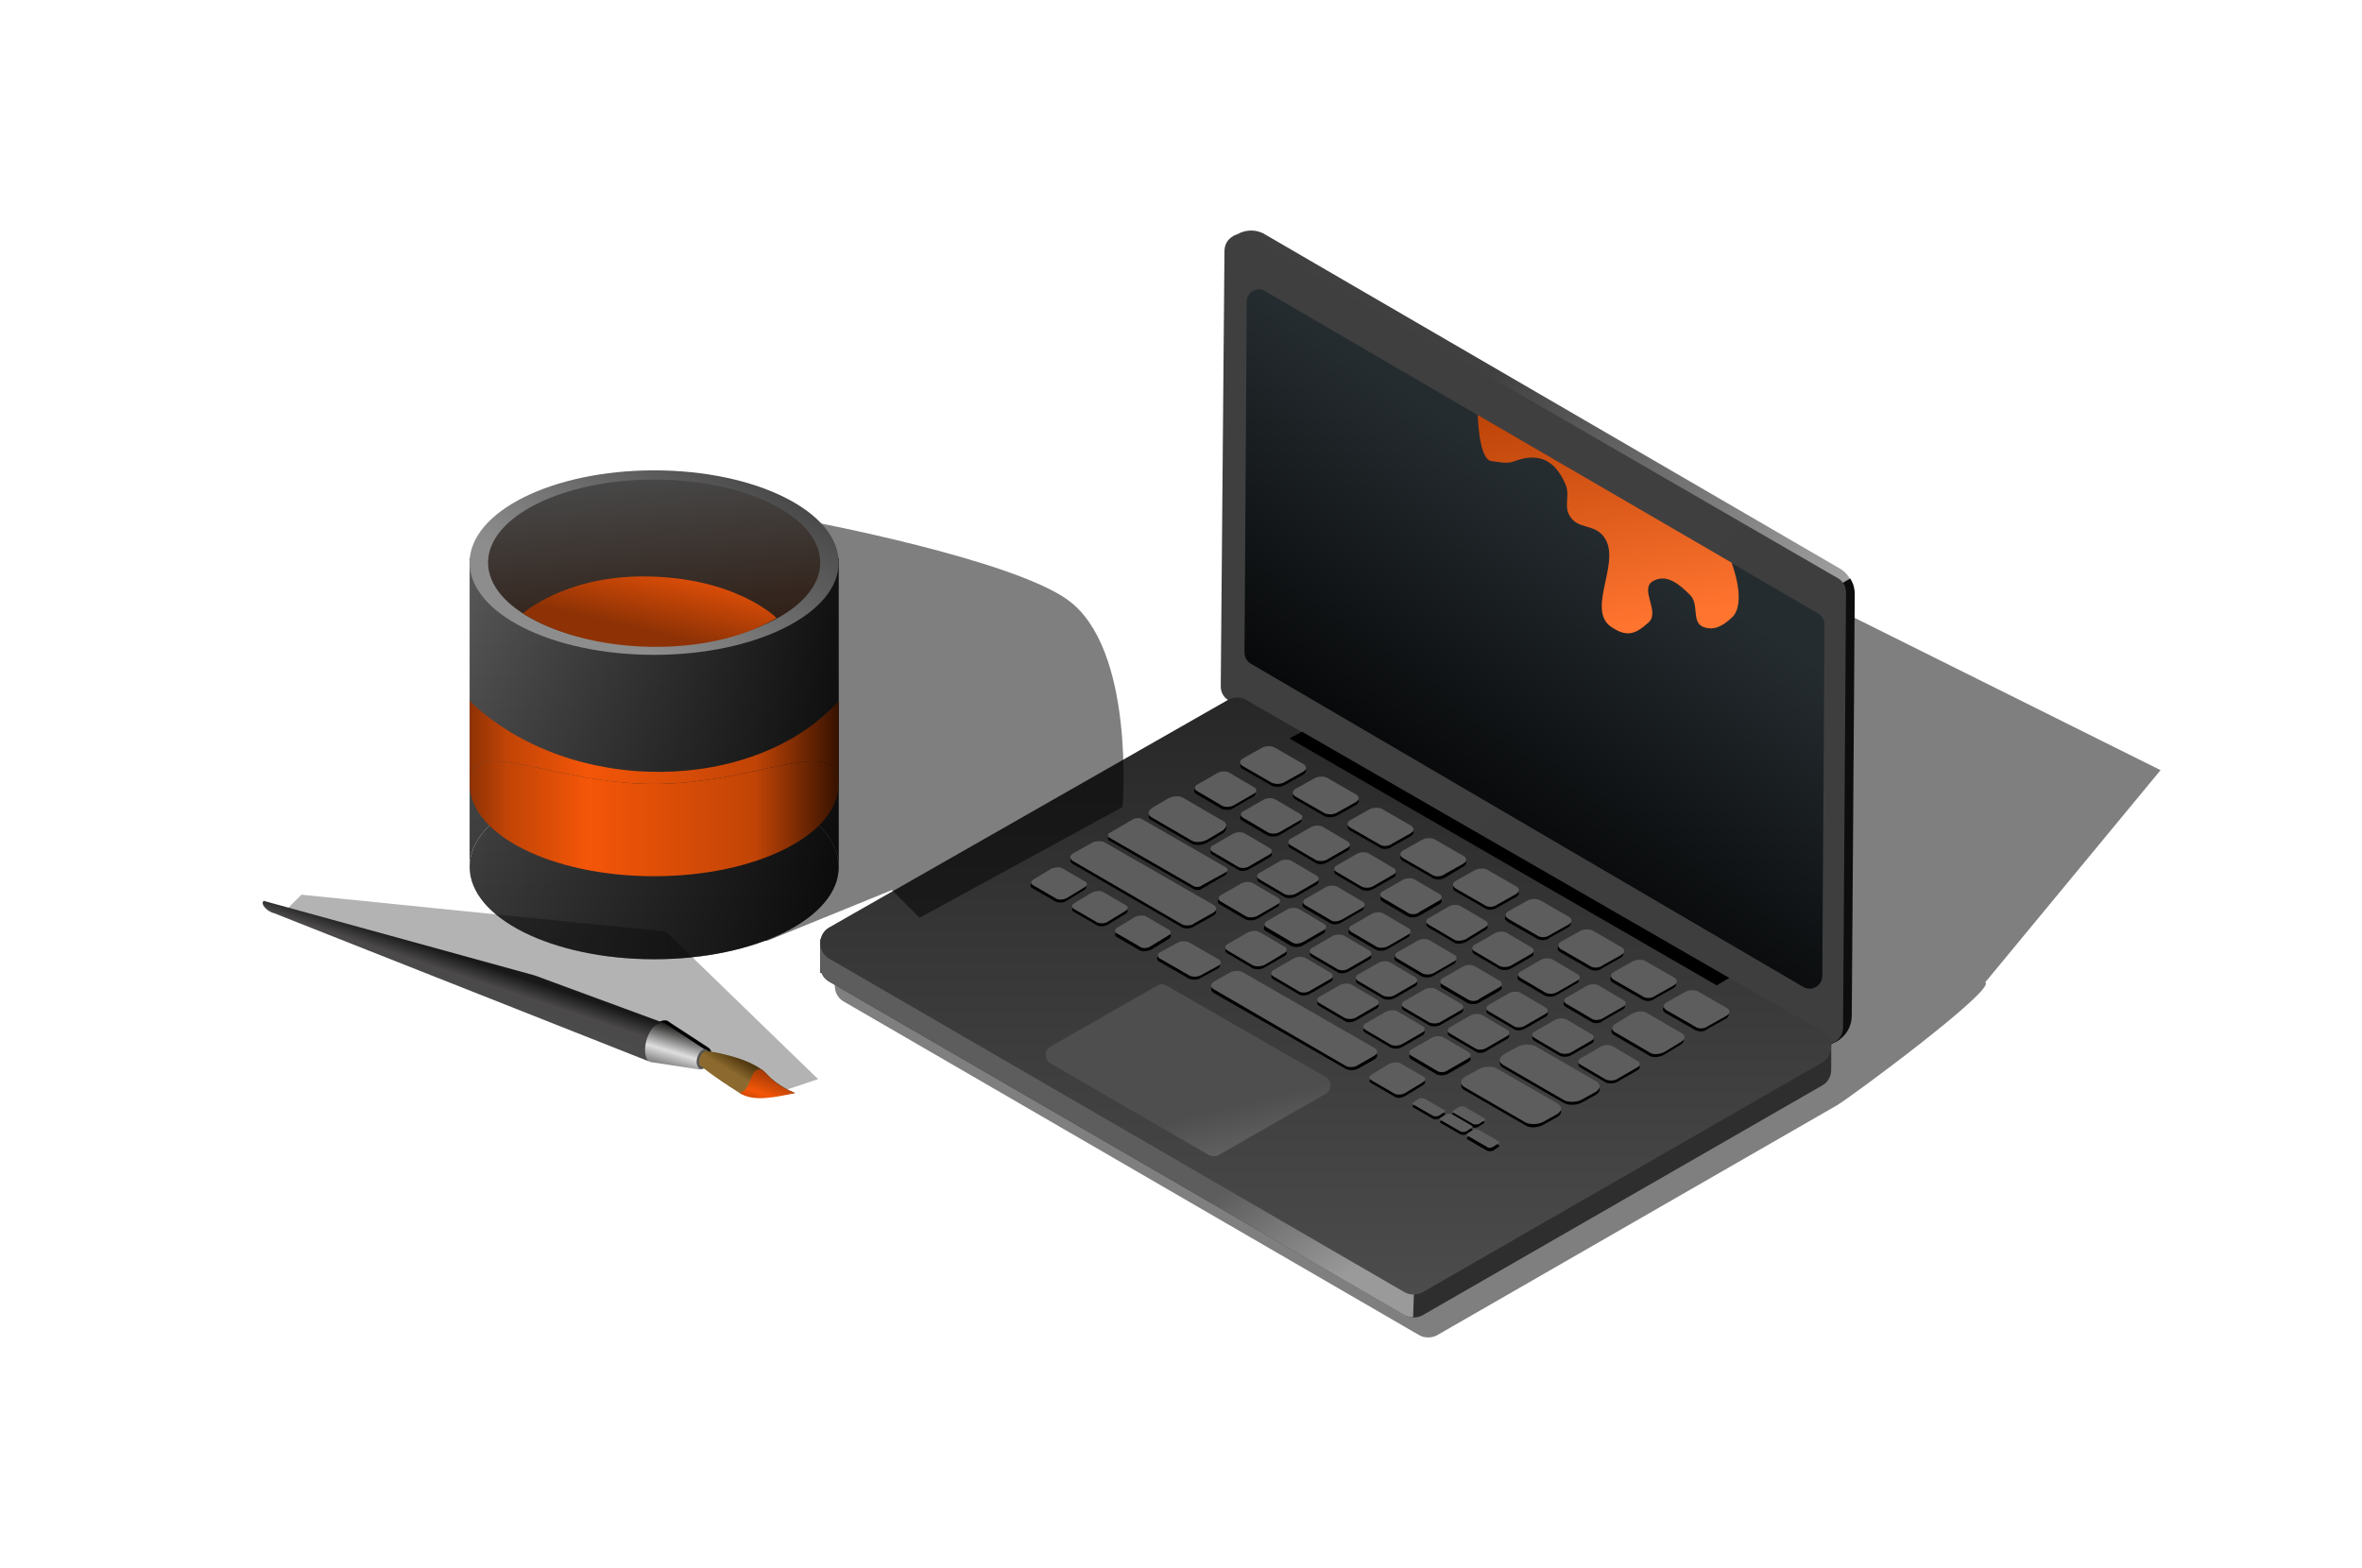 <svg width="256" height="170" viewBox="0 0 256 170" fill="none" xmlns="http://www.w3.org/2000/svg">
<g filter="url(#filter0_f_1781_6580)">
<path d="M134.695 80.517L91.445 105.197C90.159 105.921 90.159 107.85 91.445 108.573L153.827 144.749C154.39 145.07 155.194 145.07 155.757 144.749L199.087 119.828C200.373 119.104 216.454 107.214 215.168 106.49L234.168 83.49L153.827 43.49L136.624 80.517C136.061 80.196 135.338 80.196 134.695 80.517Z" fill="black" fill-opacity="0.5"/>
</g>
<path d="M137.227 25.483L199.449 61.658C200.413 62.221 200.979 63.377 200.979 64.502L200.616 110.054C200.616 111.179 200.092 112.384 199.047 112.947L197.519 113.67V64.15L133.672 25.576L134.092 25.403C135.057 24.84 136.263 24.84 137.227 25.483Z" fill="url(#paint0_linear_1781_6580)"/>
<path d="M199.368 63.395L200.529 62.709C200.793 63.131 201.022 63.606 201.022 64.472L200.7 110.133C200.7 111.259 200.057 112.384 199.012 112.947L197.484 113.67V64.15L198.102 63.87L198.522 63.697C198.788 63.697 199.104 63.553 199.368 63.395Z" fill="#0D0D0D"/>
<path d="M129.74 77.894C132.473 76.287 135.85 76.287 138.583 77.894L198.474 113.105V115.741L198.46 115.739C198.546 116.477 198.228 117.259 197.509 117.664L154.179 142.585C153.616 142.906 152.813 142.906 152.25 142.585L89.867 106.409C89.476 106.189 89.204 105.858 89.051 105.482L88.902 105.469V101.851L129.74 77.894Z" fill="#2E2E2E"/>
<path d="M133.117 78.361C133.76 77.96 134.483 77.96 135.046 78.361L154.002 113.617C155.288 114.341 155.288 116.27 154.002 116.993L153.158 142.79C153 142.79 152.789 142.843 152.25 142.593L89.867 106.418C89.37 106.138 89.066 105.677 88.953 105.176H88.902V102.116H91.488L133.117 78.361Z" fill="url(#paint1_linear_1781_6580)"/>
<path d="M132.711 27.229L132.309 74.418C132.309 75.061 132.63 75.624 133.193 75.945L197.102 112.924C198.308 113.648 199.755 112.764 199.755 111.397L200.077 64.208C200.077 63.565 199.755 63.002 199.193 62.681L135.283 25.702C134.158 24.978 132.711 25.782 132.711 27.229Z" fill="url(#paint2_linear_1781_6580)"/>
<path d="M135.124 32.695L134.883 70.72C134.883 71.202 135.124 71.684 135.526 71.925L195.416 106.975C196.3 107.538 197.506 106.895 197.506 105.769L197.747 67.745C197.747 67.263 197.506 66.781 197.104 66.539L137.134 31.57C136.249 31.007 135.124 31.65 135.124 32.695Z" fill="url(#paint3_linear_1781_6580)"/>
<path d="M133.113 75.864L89.863 100.544C88.577 101.267 88.577 103.197 89.863 103.92L152.245 140.095C152.808 140.417 153.612 140.417 154.175 140.095L197.505 115.175C198.791 114.451 198.791 112.522 197.505 111.798L135.042 75.864C134.479 75.543 133.756 75.543 133.113 75.864Z" fill="url(#paint4_linear_1781_6580)"/>
<path d="M125.475 106.814L113.818 113.487C113.175 113.888 113.175 114.853 113.818 115.255L131.022 125.223C131.343 125.384 131.745 125.384 132.067 125.223L143.723 118.551C144.366 118.149 144.366 117.184 143.723 116.782L126.52 106.895C126.118 106.653 125.796 106.653 125.475 106.814Z" fill="url(#paint5_linear_1781_6580)"/>
<path d="M141.121 79.327L139.754 80.051L186.058 106.82L187.425 106.016L141.121 79.327Z" fill="black"/>
<path d="M137.858 85.189L134.642 83.341C134.321 83.099 134.321 82.778 134.723 82.537L136.732 81.411C137.134 81.17 137.777 81.17 138.099 81.331L141.314 83.18C141.636 83.421 141.636 83.743 141.234 83.984L139.224 85.109C138.822 85.35 138.179 85.35 137.858 85.189Z" fill="black"/>
<path d="M143.565 88.485L140.349 86.636C140.028 86.395 140.028 86.074 140.43 85.832L142.439 84.707C142.841 84.466 143.484 84.466 143.806 84.627L147.021 86.476C147.343 86.717 147.343 87.038 146.941 87.279L144.931 88.405C144.529 88.646 143.886 88.646 143.565 88.485Z" fill="black"/>
<path d="M149.514 91.861L146.298 90.012C145.977 89.771 145.977 89.45 146.379 89.209L148.388 88.083C148.79 87.842 149.434 87.842 149.755 88.003L152.971 89.852C153.292 90.093 153.292 90.414 152.89 90.656L150.881 91.781C150.479 92.103 149.835 92.103 149.514 91.861Z" fill="black"/>
<path d="M155.221 95.157L152.005 93.308C151.684 93.067 151.684 92.746 152.086 92.504L154.096 91.379C154.497 91.138 155.141 91.138 155.462 91.299L158.678 93.147C158.999 93.389 158.999 93.71 158.597 93.951L156.588 95.157C156.186 95.398 155.543 95.398 155.221 95.157Z" fill="black"/>
<path d="M160.928 98.453L157.712 96.604C157.391 96.363 157.391 96.041 157.793 95.8L159.803 94.675C160.204 94.434 160.848 94.434 161.169 94.594L164.385 96.443C164.706 96.685 164.706 97.006 164.304 97.247L162.295 98.373C161.893 98.694 161.25 98.694 160.928 98.453Z" fill="black"/>
<path d="M166.557 101.75L163.341 99.901C163.02 99.66 163.02 99.338 163.422 99.097L165.431 97.972C165.833 97.731 166.477 97.731 166.798 97.891L170.014 99.74C170.335 99.981 170.335 100.303 169.933 100.544L167.924 101.67C167.602 101.991 166.959 101.991 166.557 101.75Z" fill="black"/>
<path d="M172.264 105.046L169.048 103.197C168.727 102.956 168.727 102.634 169.129 102.393L171.138 101.268C171.54 101.026 172.184 101.026 172.505 101.187L175.721 103.036C176.042 103.277 176.042 103.599 175.64 103.84L173.631 104.966C173.309 105.287 172.666 105.287 172.264 105.046Z" fill="black"/>
<path d="M177.971 108.342L174.755 106.493C174.434 106.252 174.434 105.93 174.836 105.689L176.846 104.564C177.247 104.322 177.891 104.322 178.212 104.483L181.428 106.332C181.749 106.573 181.749 106.895 181.347 107.136L179.338 108.261C179.016 108.583 178.373 108.583 177.971 108.342Z" fill="black"/>
<path d="M183.678 111.637L180.462 109.788C180.141 109.547 180.141 109.225 180.543 108.984L182.553 107.858C182.954 107.617 183.598 107.617 183.919 107.778L187.135 109.627C187.456 109.868 187.456 110.19 187.054 110.431L185.045 111.556C184.723 111.878 184.08 111.878 183.678 111.637Z" fill="black"/>
<path d="M132.391 87.682L129.658 86.074C129.336 85.913 129.336 85.511 129.738 85.35L131.828 84.145C132.23 83.903 132.793 83.903 133.114 84.064L135.848 85.672C136.169 85.833 136.169 86.235 135.767 86.395L133.677 87.601C133.356 87.843 132.793 87.843 132.391 87.682Z" fill="black"/>
<path d="M137.375 90.575L134.642 88.968C134.321 88.807 134.321 88.405 134.723 88.244L136.813 87.038C137.215 86.797 137.777 86.797 138.099 86.958L140.832 88.566C141.154 88.726 141.154 89.128 140.752 89.289L138.742 90.495C138.34 90.736 137.697 90.736 137.375 90.575Z" fill="black"/>
<path d="M142.602 93.55L139.869 91.942C139.547 91.781 139.547 91.379 139.949 91.219L142.039 90.013C142.441 89.772 143.004 89.772 143.325 89.932L146.059 91.54C146.38 91.701 146.38 92.103 145.978 92.264L143.888 93.469C143.486 93.711 142.923 93.791 142.602 93.55Z" fill="black"/>
<path d="M147.586 96.444L144.853 94.837C144.531 94.676 144.531 94.274 144.933 94.113L147.024 92.907C147.426 92.666 147.988 92.666 148.31 92.827L151.043 94.435C151.365 94.596 151.365 94.997 150.963 95.158L148.873 96.364C148.471 96.605 147.908 96.605 147.586 96.444Z" fill="black"/>
<path d="M152.567 99.338L149.834 97.73C149.512 97.569 149.512 97.168 149.914 97.007L152.004 95.801C152.406 95.56 152.969 95.56 153.29 95.72L156.024 97.328C156.345 97.489 156.345 97.891 155.943 98.052L153.853 99.258C153.451 99.499 152.888 99.499 152.567 99.338Z" fill="black"/>
<path d="M157.551 102.151L154.818 100.544C154.496 100.383 154.496 99.981 154.898 99.82L156.988 98.614C157.39 98.373 157.953 98.373 158.275 98.534L161.008 100.142C161.329 100.302 161.329 100.704 160.927 100.865L158.837 102.151C158.435 102.312 157.873 102.393 157.551 102.151Z" fill="black"/>
<path d="M162.536 105.046L159.802 103.438C159.481 103.277 159.481 102.875 159.883 102.715L161.973 101.509C162.375 101.268 162.937 101.268 163.259 101.428L165.992 103.036C166.314 103.197 166.314 103.599 165.912 103.76L163.822 104.966C163.42 105.207 162.857 105.207 162.536 105.046Z" fill="black"/>
<path d="M167.438 107.94L164.705 106.332C164.383 106.171 164.383 105.769 164.785 105.608L166.875 104.402C167.277 104.161 167.84 104.161 168.161 104.322L170.895 105.93C171.216 106.091 171.216 106.493 170.814 106.653L168.724 107.859C168.403 108.1 167.84 108.1 167.438 107.94Z" fill="black"/>
<path d="M172.426 110.753L169.693 109.145C169.371 108.984 169.371 108.582 169.773 108.422L171.863 107.216C172.265 106.975 172.828 106.975 173.15 107.135L175.883 108.743C176.204 108.904 176.204 109.306 175.802 109.467L173.712 110.673C173.391 110.994 172.748 110.994 172.426 110.753Z" fill="black"/>
<path d="M114.384 97.73L111.892 96.283C111.571 96.123 111.651 95.801 111.973 95.64L113.822 94.515C114.143 94.354 114.706 94.273 115.027 94.434L117.519 95.881C117.841 96.042 117.761 96.364 117.439 96.524L115.59 97.65C115.269 97.891 114.706 97.891 114.384 97.73Z" fill="black"/>
<path d="M118.884 100.303L116.392 98.856C116.071 98.695 116.151 98.373 116.473 98.212L118.322 97.087C118.643 96.926 119.206 96.846 119.527 97.007L122.019 98.454C122.341 98.614 122.261 98.936 121.939 99.097L120.09 100.222C119.688 100.463 119.206 100.463 118.884 100.303Z" fill="black"/>
<path d="M123.548 103.036L121.056 101.589C120.735 101.428 120.815 101.107 121.137 100.946L122.986 99.82C123.307 99.66 123.87 99.579 124.191 99.74L126.684 101.187C127.005 101.348 126.925 101.669 126.603 101.83L124.754 102.956C124.352 103.116 123.87 103.197 123.548 103.036Z" fill="black"/>
<path d="M128.854 106.091L125.638 104.242C125.317 104.081 125.317 103.679 125.719 103.518L127.487 102.554C127.889 102.313 128.452 102.313 128.773 102.473L131.989 104.322C132.311 104.483 132.311 104.885 131.909 105.046L130.14 106.011C129.818 106.252 129.256 106.252 128.854 106.091Z" fill="black"/>
<path d="M145.895 115.898L131.505 107.618C131.184 107.377 131.184 107.056 131.586 106.814L133.274 105.85C133.676 105.609 134.319 105.608 134.641 105.769L149.03 114.049C149.352 114.291 149.352 114.612 148.95 114.853L147.262 115.818C146.86 116.059 146.217 116.059 145.895 115.898Z" fill="black"/>
<path d="M151.123 118.873L148.63 117.426C148.309 117.265 148.389 116.944 148.711 116.783L150.56 115.657C150.881 115.497 151.444 115.416 151.766 115.577L154.258 117.024C154.579 117.185 154.499 117.506 154.177 117.667L152.328 118.792C151.926 119.034 151.444 119.114 151.123 118.873Z" fill="black"/>
<path d="M159.562 122.169L157.471 120.963C157.311 120.883 157.311 120.722 157.552 120.642L158.034 120.32C158.195 120.24 158.516 120.24 158.677 120.32L160.767 121.526C160.928 121.606 160.928 121.767 160.687 121.847L160.205 122.169C160.044 122.249 159.722 122.33 159.562 122.169Z" fill="black"/>
<path d="M158.276 122.973L156.186 121.767C156.025 121.686 156.025 121.526 156.267 121.445L156.749 121.124C156.91 121.043 157.231 121.043 157.392 121.124L159.482 122.33C159.643 122.41 159.643 122.571 159.402 122.651L158.92 122.973C158.678 123.053 158.437 123.053 158.276 122.973Z" fill="black"/>
<path d="M161.171 124.741L159.081 123.535C158.92 123.455 158.92 123.294 159.161 123.214L159.644 122.892C159.804 122.812 160.126 122.812 160.287 122.892L162.377 124.098C162.538 124.179 162.538 124.339 162.296 124.42L161.814 124.741C161.573 124.822 161.332 124.822 161.171 124.741Z" fill="black"/>
<path d="M155.3 121.284L153.21 120.078C153.049 119.998 153.049 119.837 153.29 119.757L153.772 119.435C153.933 119.355 154.255 119.355 154.416 119.435L156.506 120.641C156.666 120.722 156.666 120.882 156.425 120.963L155.943 121.284C155.702 121.365 155.461 121.365 155.3 121.284Z" fill="black"/>
<path d="M129.174 91.46L124.753 88.887C124.351 88.646 124.431 88.244 124.833 87.922L126.601 86.877C127.084 86.636 127.807 86.556 128.209 86.797L132.631 89.369C133.033 89.611 132.952 90.013 132.55 90.334L130.782 91.379C130.299 91.62 129.576 91.701 129.174 91.46Z" fill="black"/>
<path d="M139.223 97.248L136.49 95.64C136.168 95.48 136.168 95.078 136.57 94.917L138.66 93.711C139.062 93.47 139.625 93.47 139.947 93.631L142.68 95.238C143.001 95.399 143.001 95.801 142.599 95.962L140.509 97.168C140.107 97.409 139.545 97.409 139.223 97.248Z" fill="black"/>
<path d="M134.161 94.273L131.427 92.666C131.106 92.505 131.106 92.103 131.508 91.942L133.598 90.736C134 90.495 134.562 90.495 134.884 90.656L137.617 92.264C137.939 92.425 137.939 92.826 137.537 92.987L135.447 94.193C135.045 94.434 134.482 94.515 134.161 94.273Z" fill="black"/>
<path d="M144.129 100.062L141.396 98.454C141.074 98.293 141.074 97.891 141.476 97.73L143.567 96.525C143.968 96.283 144.531 96.283 144.853 96.444L147.586 98.052C147.908 98.213 147.908 98.615 147.506 98.775L145.415 99.981C145.094 100.222 144.531 100.303 144.129 100.062Z" fill="black"/>
<path d="M149.11 102.955L146.376 101.347C146.055 101.187 146.055 100.785 146.457 100.624L148.547 99.418C148.949 99.177 149.512 99.177 149.833 99.338L152.566 100.945C152.888 101.106 152.888 101.508 152.486 101.669L150.396 102.875C150.074 103.116 149.431 103.116 149.11 102.955Z" fill="black"/>
<path d="M154.094 105.85L151.361 104.242C151.039 104.081 151.039 103.679 151.441 103.518L153.531 102.313C153.933 102.071 154.496 102.071 154.818 102.232L157.551 103.84C157.872 104.001 157.872 104.403 157.47 104.563L155.38 105.769C155.059 106.01 154.416 106.01 154.094 105.85Z" fill="black"/>
<path d="M159.078 108.743L156.345 107.135C156.024 106.975 156.024 106.573 156.426 106.412L158.516 105.206C158.918 104.965 159.48 104.965 159.802 105.126L162.535 106.734C162.857 106.894 162.857 107.296 162.455 107.457L160.365 108.663C160.043 108.904 159.4 108.904 159.078 108.743Z" fill="black"/>
<path d="M164.063 111.558L161.33 109.95C161.008 109.789 161.008 109.387 161.41 109.226L163.5 108.021C163.902 107.779 164.465 107.779 164.786 107.94L167.52 109.548C167.841 109.709 167.841 110.111 167.439 110.271L165.349 111.477C164.947 111.718 164.384 111.799 164.063 111.558Z" fill="black"/>
<path d="M169.047 114.451L166.314 112.843C165.992 112.683 165.992 112.281 166.394 112.12L168.485 110.914C168.886 110.673 169.449 110.673 169.771 110.834L172.504 112.442C172.826 112.602 172.826 113.004 172.424 113.165L170.333 114.371C169.932 114.612 169.369 114.612 169.047 114.451Z" fill="black"/>
<path d="M174.032 117.345L171.298 115.737C170.977 115.576 170.977 115.174 171.379 115.014L173.469 113.808C173.871 113.567 174.434 113.567 174.755 113.727L177.488 115.335C177.81 115.496 177.81 115.898 177.408 116.059L175.318 117.264C174.916 117.506 174.353 117.506 174.032 117.345Z" fill="black"/>
<path d="M129.334 96.363L120.25 91.138C120.009 90.977 120.009 90.736 120.33 90.575L122.822 89.128C123.144 88.968 123.546 88.968 123.787 89.128L132.791 94.354C133.032 94.514 133.032 94.756 132.71 94.916L130.218 96.363C129.977 96.524 129.575 96.524 129.334 96.363Z" fill="black"/>
<path d="M134.961 99.659L132.228 98.052C131.906 97.891 131.906 97.489 132.308 97.328L134.399 96.122C134.801 95.881 135.363 95.881 135.685 96.042L138.418 97.65C138.74 97.81 138.74 98.212 138.338 98.373L136.328 99.579C135.926 99.82 135.283 99.82 134.961 99.659Z" fill="black"/>
<path d="M139.946 102.554L137.212 100.946C136.891 100.785 136.891 100.383 137.293 100.223L139.383 99.017C139.785 98.775 140.348 98.775 140.669 98.936L143.402 100.544C143.724 100.705 143.724 101.107 143.322 101.268L141.232 102.473C140.91 102.715 140.267 102.715 139.946 102.554Z" fill="black"/>
<path d="M144.93 105.367L142.197 103.759C141.875 103.599 141.875 103.197 142.277 103.036L144.367 101.83C144.769 101.589 145.332 101.589 145.654 101.75L148.387 103.358C148.708 103.518 148.708 103.92 148.306 104.081L146.216 105.287C145.895 105.528 145.252 105.608 144.93 105.367Z" fill="black"/>
<path d="M149.914 108.261L147.181 106.653C146.86 106.492 146.86 106.09 147.262 105.93L149.352 104.724C149.754 104.483 150.316 104.483 150.638 104.643L153.371 106.251C153.693 106.412 153.693 106.814 153.291 106.975L151.201 108.18C150.799 108.422 150.236 108.422 149.914 108.261Z" fill="black"/>
<path d="M154.899 111.155L152.166 109.548C151.844 109.387 151.844 108.985 152.246 108.824L154.336 107.618C154.738 107.377 155.301 107.377 155.622 107.538L158.356 109.146C158.677 109.306 158.677 109.708 158.275 109.869L156.185 111.075C155.783 111.316 155.22 111.316 154.899 111.155Z" fill="black"/>
<path d="M159.883 113.969L157.15 112.361C156.828 112.2 156.828 111.798 157.23 111.638L159.32 110.432C159.722 110.191 160.285 110.191 160.607 110.351L163.34 111.959C163.661 112.12 163.661 112.522 163.26 112.683L161.169 113.888C160.767 114.21 160.205 114.21 159.883 113.969Z" fill="black"/>
<path d="M169.532 119.596L162.86 115.737C162.377 115.416 162.458 114.933 163.02 114.612L164.467 113.808C165.03 113.486 165.914 113.486 166.397 113.728L173.069 117.586C173.551 117.908 173.471 118.39 172.908 118.712L171.461 119.516C170.899 119.837 170.014 119.837 169.532 119.596Z" fill="black"/>
<path d="M128.13 100.544L116.232 93.631C115.91 93.389 115.91 93.068 116.312 92.827L118.322 91.701C118.724 91.46 119.367 91.46 119.689 91.621L131.586 98.454C131.908 98.695 131.908 99.017 131.506 99.258L129.496 100.383C129.094 100.705 128.451 100.705 128.13 100.544Z" fill="black"/>
<path d="M135.766 104.965L133.033 103.357C132.711 103.196 132.711 102.794 133.113 102.634L135.203 101.428C135.605 101.187 136.168 101.187 136.489 101.347L139.223 102.955C139.544 103.116 139.544 103.518 139.142 103.679L137.052 104.885C136.65 105.126 136.088 105.126 135.766 104.965Z" fill="black"/>
<path d="M140.75 107.778L138.017 106.171C137.696 106.01 137.696 105.608 138.098 105.447L140.188 104.241C140.59 104 141.152 104 141.474 104.161L144.207 105.769C144.529 105.929 144.529 106.331 144.127 106.492L142.037 107.698C141.635 107.939 141.072 108.02 140.75 107.778Z" fill="black"/>
<path d="M145.735 110.673L143.001 109.065C142.68 108.904 142.68 108.502 143.082 108.342L145.172 107.136C145.574 106.895 146.137 106.895 146.458 107.055L149.191 108.663C149.513 108.824 149.513 109.226 149.111 109.387L147.021 110.593C146.619 110.834 146.056 110.914 145.735 110.673Z" fill="black"/>
<path d="M150.719 113.566L147.986 111.959C147.664 111.798 147.664 111.396 148.066 111.235L150.156 110.029C150.558 109.788 151.121 109.788 151.443 109.949L154.176 111.557C154.497 111.718 154.497 112.119 154.095 112.28L152.005 113.486C151.603 113.727 151.041 113.727 150.719 113.566Z" fill="black"/>
<path d="M155.703 116.461L152.97 114.853C152.649 114.692 152.649 114.291 153.051 114.13L155.141 112.924C155.543 112.683 156.105 112.683 156.427 112.843L159.16 114.451C159.482 114.612 159.482 115.014 159.08 115.175L156.99 116.381C156.588 116.622 156.025 116.622 155.703 116.461Z" fill="black"/>
<path d="M165.348 122.008L158.676 118.149C158.194 117.828 158.274 117.346 158.837 117.024L160.284 116.22C160.847 115.899 161.731 115.899 162.213 116.14L168.886 119.998C169.368 120.32 169.287 120.802 168.725 121.124L167.278 121.928C166.715 122.249 165.831 122.33 165.348 122.008Z" fill="black"/>
<path d="M178.775 114.451L174.917 112.201C174.515 111.959 174.595 111.557 174.997 111.316L176.846 110.191C177.328 109.95 177.971 109.869 178.373 110.11L182.232 112.361C182.634 112.603 182.554 113.004 182.152 113.246L180.303 114.371C179.82 114.612 179.177 114.693 178.775 114.451Z" fill="black"/>
<path d="M137.858 84.868L134.642 83.019C134.321 82.778 134.321 82.457 134.723 82.215L136.732 81.09C137.134 80.849 137.777 80.849 138.099 81.01L141.314 82.859C141.636 83.1 141.636 83.421 141.234 83.662L139.224 84.788C138.822 85.029 138.26 85.029 137.858 84.868Z" fill="#5D5D5D"/>
<path d="M143.565 88.164L140.349 86.315C140.028 86.074 140.028 85.752 140.43 85.511L142.439 84.386C142.841 84.145 143.484 84.145 143.806 84.305L147.021 86.154C147.343 86.395 147.343 86.717 146.941 86.958L144.931 88.084C144.529 88.325 143.967 88.325 143.565 88.164Z" fill="#5D5D5D"/>
<path d="M149.514 91.54L146.298 89.691C145.977 89.45 145.977 89.128 146.379 88.887L148.388 87.762C148.79 87.521 149.434 87.521 149.755 87.681L152.971 89.53C153.292 89.772 153.292 90.093 152.89 90.334L150.881 91.46C150.479 91.781 149.835 91.781 149.514 91.54Z" fill="#5D5D5D"/>
<path d="M155.221 94.836L152.005 92.987C151.684 92.746 151.684 92.424 152.086 92.183L154.096 91.058C154.497 90.817 155.141 90.817 155.462 90.977L158.678 92.826C158.999 93.067 158.999 93.389 158.597 93.63L156.588 94.756C156.186 95.077 155.543 95.077 155.221 94.836Z" fill="#5D5D5D"/>
<path d="M160.928 98.133L157.712 96.284C157.391 96.043 157.391 95.721 157.793 95.48L159.803 94.355C160.204 94.113 160.848 94.113 161.169 94.274L164.385 96.123C164.706 96.364 164.706 96.686 164.304 96.927L162.295 98.052C161.893 98.374 161.25 98.374 160.928 98.133Z" fill="#5D5D5D"/>
<path d="M166.635 101.429L163.419 99.58C163.098 99.339 163.098 99.017 163.5 98.776L165.51 97.65C165.912 97.409 166.555 97.409 166.876 97.57L170.092 99.419C170.413 99.66 170.413 99.982 170.011 100.223L168.002 101.348C167.6 101.67 166.957 101.67 166.635 101.429Z" fill="#5D5D5D"/>
<path d="M172.346 104.725L169.13 102.876C168.809 102.635 168.809 102.313 169.211 102.072L171.221 100.946C171.622 100.705 172.266 100.705 172.587 100.866L175.803 102.715C176.124 102.956 176.124 103.278 175.722 103.519L173.713 104.644C173.311 104.966 172.668 104.966 172.346 104.725Z" fill="#5D5D5D"/>
<path d="M178.049 108.02L174.834 106.171C174.512 105.929 174.512 105.608 174.914 105.367L176.924 104.241C177.326 104 177.969 104 178.29 104.161L181.506 106.01C181.827 106.251 181.827 106.573 181.425 106.814L179.416 107.939C179.014 108.261 178.371 108.261 178.049 108.02Z" fill="#5D5D5D"/>
<path d="M183.76 111.316L180.544 109.467C180.223 109.226 180.223 108.905 180.625 108.664L182.635 107.538C183.037 107.297 183.68 107.297 184.001 107.458L187.217 109.307C187.538 109.548 187.538 109.869 187.136 110.111L185.127 111.236C184.725 111.558 184.082 111.558 183.76 111.316Z" fill="#5D5D5D"/>
<path d="M132.469 87.359L129.736 85.752C129.414 85.591 129.414 85.189 129.816 85.028L131.906 83.822C132.308 83.581 132.871 83.581 133.193 83.742L135.926 85.35C136.247 85.51 136.247 85.912 135.845 86.073L133.755 87.279C133.353 87.52 132.791 87.52 132.469 87.359Z" fill="#5D5D5D"/>
<path d="M137.457 90.254L134.724 88.646C134.403 88.485 134.403 88.084 134.805 87.923L136.895 86.717C137.297 86.476 137.859 86.476 138.181 86.636L140.914 88.244C141.236 88.405 141.236 88.807 140.834 88.968L138.744 90.174C138.342 90.415 137.779 90.415 137.457 90.254Z" fill="#5D5D5D"/>
<path d="M142.602 93.229L139.869 91.621C139.547 91.46 139.547 91.058 139.949 90.897L142.039 89.692C142.441 89.45 143.004 89.45 143.325 89.611L146.059 91.219C146.38 91.38 146.38 91.782 145.978 91.942L143.888 93.148C143.567 93.389 142.923 93.389 142.602 93.229Z" fill="#5D5D5D"/>
<path d="M147.586 96.122L144.853 94.514C144.531 94.354 144.531 93.952 144.933 93.791L147.024 92.585C147.426 92.344 147.988 92.344 148.31 92.505L151.043 94.112C151.365 94.273 151.365 94.675 150.963 94.836L148.873 96.042C148.551 96.283 147.908 96.283 147.586 96.122Z" fill="#5D5D5D"/>
<path d="M152.567 98.937L149.834 97.329C149.512 97.168 149.512 96.766 149.914 96.605L152.004 95.4C152.406 95.158 152.969 95.158 153.29 95.319L156.024 96.927C156.345 97.088 156.345 97.49 155.943 97.65L153.853 98.856C153.531 99.178 152.888 99.178 152.567 98.937Z" fill="#5D5D5D"/>
<path d="M157.551 101.83L154.818 100.222C154.496 100.062 154.496 99.66 154.898 99.499L156.988 98.293C157.39 98.052 157.953 98.052 158.275 98.213L161.008 99.82C161.329 99.981 161.329 100.383 160.927 100.544L158.837 101.83C158.435 101.991 157.873 102.071 157.551 101.83Z" fill="#5D5D5D"/>
<path d="M162.536 104.724L159.802 103.116C159.481 102.955 159.481 102.553 159.883 102.392L161.973 101.187C162.375 100.945 162.937 100.945 163.259 101.106L165.992 102.714C166.314 102.875 166.314 103.277 165.912 103.437L163.822 104.643C163.42 104.884 162.857 104.884 162.536 104.724Z" fill="#5D5D5D"/>
<path d="M167.52 107.618L164.787 106.01C164.465 105.85 164.465 105.448 164.867 105.287L166.957 104.081C167.359 103.84 167.922 103.84 168.243 104.001L170.977 105.609C171.298 105.769 171.298 106.171 170.896 106.332L168.806 107.538C168.404 107.779 167.841 107.779 167.52 107.618Z" fill="#5D5D5D"/>
<path d="M172.504 110.432L169.771 108.824C169.449 108.663 169.449 108.261 169.851 108.1L171.942 106.895C172.343 106.653 172.906 106.653 173.228 106.814L175.961 108.422C176.283 108.583 176.283 108.985 175.881 109.145L173.79 110.351C173.389 110.593 172.826 110.673 172.504 110.432Z" fill="#5D5D5D"/>
<path d="M114.462 97.409L111.97 95.962C111.649 95.801 111.729 95.48 112.051 95.319L113.9 94.193C114.221 94.033 114.784 93.952 115.106 94.113L117.598 95.56C117.919 95.721 117.839 96.042 117.517 96.203L115.668 97.329C115.266 97.57 114.704 97.57 114.462 97.409Z" fill="#5D5D5D"/>
<path d="M118.884 99.981L116.392 98.534C116.071 98.374 116.151 98.052 116.473 97.891L118.322 96.766C118.643 96.605 119.206 96.525 119.527 96.685L122.019 98.132C122.341 98.293 122.261 98.615 121.939 98.775L120.09 99.901C119.769 100.142 119.206 100.142 118.884 99.981Z" fill="#5D5D5D"/>
<path d="M123.548 102.635L121.056 101.188C120.735 101.027 120.815 100.705 121.137 100.544L122.986 99.419C123.307 99.258 123.87 99.178 124.191 99.339L126.684 100.786C127.005 100.946 126.925 101.268 126.603 101.429L124.754 102.554C124.433 102.795 123.87 102.876 123.548 102.635Z" fill="#5D5D5D"/>
<path d="M128.936 105.77L125.72 103.921C125.399 103.76 125.399 103.358 125.801 103.197L127.569 102.232C127.971 101.991 128.534 101.991 128.855 102.152L132.071 104.001C132.393 104.162 132.393 104.564 131.991 104.725L130.222 105.689C129.82 105.93 129.257 105.93 128.936 105.77Z" fill="#5D5D5D"/>
<path d="M145.895 115.576L131.505 107.216C131.184 106.975 131.184 106.653 131.586 106.412L133.274 105.447C133.676 105.206 134.319 105.206 134.641 105.367L149.03 113.647C149.352 113.888 149.352 114.21 148.95 114.451L147.262 115.416C146.86 115.737 146.217 115.737 145.895 115.576Z" fill="#5D5D5D"/>
<path d="M151.123 118.552L148.63 117.105C148.309 116.944 148.389 116.622 148.711 116.461L150.56 115.336C150.881 115.175 151.444 115.095 151.766 115.256L154.258 116.703C154.579 116.863 154.499 117.185 154.177 117.346L152.328 118.471C151.926 118.712 151.444 118.712 151.123 118.552Z" fill="#5D5D5D"/>
<path d="M159.644 121.847L157.553 120.641C157.393 120.561 157.393 120.4 157.634 120.319L158.116 119.998C158.277 119.917 158.599 119.917 158.759 119.998L160.849 121.204C161.01 121.284 161.01 121.445 160.769 121.525L160.287 121.847C160.046 121.927 159.804 121.927 159.644 121.847Z" fill="#5D5D5D"/>
<path d="M158.276 122.651L156.186 121.446C156.025 121.365 156.025 121.204 156.267 121.124L156.749 120.802C156.91 120.722 157.231 120.722 157.392 120.802L159.482 122.008C159.643 122.089 159.643 122.249 159.402 122.33L158.92 122.651C158.678 122.732 158.437 122.732 158.276 122.651Z" fill="#5D5D5D"/>
<path d="M161.171 124.339L159.081 123.133C158.92 123.053 158.92 122.892 159.161 122.812L159.644 122.49C159.804 122.41 160.126 122.41 160.287 122.49L162.377 123.696C162.538 123.776 162.538 123.937 162.296 124.017L161.814 124.339C161.653 124.419 161.332 124.5 161.171 124.339Z" fill="#5D5D5D"/>
<path d="M155.3 120.963L153.21 119.757C153.049 119.677 153.049 119.516 153.29 119.436L153.772 119.114C153.933 119.034 154.255 119.034 154.416 119.114L156.506 120.32C156.666 120.4 156.666 120.561 156.425 120.641L155.943 120.963C155.702 121.043 155.461 121.043 155.3 120.963Z" fill="#5D5D5D"/>
<path d="M129.174 91.138L124.753 88.566C124.351 88.325 124.431 87.923 124.833 87.601L126.601 86.556C127.084 86.315 127.807 86.234 128.209 86.476L132.631 89.048C133.033 89.289 132.952 89.691 132.55 90.013L130.782 91.058C130.299 91.299 129.576 91.379 129.174 91.138Z" fill="#5D5D5D"/>
<path d="M139.223 96.927L136.49 95.319C136.168 95.158 136.168 94.756 136.57 94.596L138.66 93.39C139.062 93.148 139.625 93.148 139.947 93.309L142.68 94.917C143.001 95.078 143.001 95.48 142.599 95.641L140.509 96.847C140.107 97.088 139.545 97.088 139.223 96.927Z" fill="#5D5D5D"/>
<path d="M134.161 93.952L131.427 92.344C131.106 92.184 131.106 91.782 131.508 91.621L133.598 90.415C134 90.174 134.562 90.174 134.884 90.335L137.617 91.942C137.939 92.103 137.939 92.505 137.537 92.666L135.447 93.872C135.125 94.113 134.482 94.193 134.161 93.952Z" fill="#5D5D5D"/>
<path d="M144.207 99.74L141.474 98.132C141.153 97.972 141.153 97.57 141.555 97.409L143.645 96.203C144.047 95.962 144.609 95.962 144.931 96.123L147.664 97.731C147.986 97.891 147.986 98.293 147.584 98.454L145.494 99.66C145.092 99.901 144.529 99.981 144.207 99.74Z" fill="#5D5D5D"/>
<path d="M149.192 102.634L146.459 101.026C146.137 100.865 146.137 100.463 146.539 100.303L148.629 99.097C149.031 98.856 149.594 98.856 149.915 99.016L152.649 100.624C152.97 100.785 152.97 101.187 152.568 101.348L150.478 102.553C150.076 102.795 149.513 102.795 149.192 102.634Z" fill="#5D5D5D"/>
<path d="M154.176 105.528L151.443 103.921C151.121 103.76 151.121 103.358 151.523 103.197L153.613 101.991C154.015 101.75 154.578 101.75 154.9 101.911L157.633 103.519C157.954 103.679 157.954 104.081 157.552 104.242L155.462 105.448C155.06 105.689 154.498 105.689 154.176 105.528Z" fill="#5D5D5D"/>
<path d="M159.078 108.342L156.345 106.734C156.024 106.573 156.024 106.171 156.426 106.011L158.516 104.805C158.918 104.564 159.48 104.564 159.802 104.724L162.535 106.332C162.857 106.493 162.857 106.895 162.455 107.056L160.365 108.261C160.043 108.583 159.48 108.583 159.078 108.342Z" fill="#5D5D5D"/>
<path d="M164.063 111.235L161.33 109.628C161.008 109.467 161.008 109.065 161.41 108.904L163.5 107.698C163.902 107.457 164.465 107.457 164.786 107.618L167.52 109.226C167.841 109.386 167.841 109.788 167.439 109.949L165.349 111.155C165.028 111.396 164.384 111.477 164.063 111.235Z" fill="#5D5D5D"/>
<path d="M169.047 114.13L166.314 112.522C165.992 112.361 165.992 111.959 166.394 111.799L168.485 110.593C168.886 110.352 169.449 110.352 169.771 110.512L172.504 112.12C172.826 112.281 172.826 112.683 172.424 112.844L170.333 114.05C170.012 114.291 169.369 114.291 169.047 114.13Z" fill="#5D5D5D"/>
<path d="M174.032 117.024L171.298 115.416C170.977 115.255 170.977 114.853 171.379 114.692L173.469 113.486C173.871 113.245 174.434 113.245 174.755 113.406L177.488 115.014C177.81 115.175 177.81 115.577 177.408 115.737L175.318 116.943C174.996 117.184 174.353 117.184 174.032 117.024Z" fill="#5D5D5D"/>
<path d="M129.334 96.042L120.25 90.817C120.009 90.656 120.009 90.415 120.33 90.254L122.822 88.807C123.144 88.646 123.546 88.646 123.787 88.807L132.871 94.032C133.112 94.193 133.112 94.434 132.791 94.595L130.299 95.962C130.058 96.203 129.575 96.203 129.334 96.042Z" fill="#5D5D5D"/>
<path d="M135.043 99.338L132.31 97.73C131.989 97.569 131.989 97.168 132.39 97.007L134.481 95.801C134.883 95.56 135.445 95.56 135.767 95.72L138.5 97.328C138.822 97.489 138.822 97.891 138.42 98.052L136.33 99.258C135.928 99.499 135.365 99.499 135.043 99.338Z" fill="#5D5D5D"/>
<path d="M140.028 102.151L137.294 100.544C136.973 100.383 136.973 99.981 137.375 99.82L139.465 98.614C139.867 98.373 140.43 98.373 140.751 98.534L143.484 100.142C143.806 100.302 143.806 100.704 143.404 100.865L141.314 102.071C140.912 102.312 140.349 102.393 140.028 102.151Z" fill="#5D5D5D"/>
<path d="M144.93 105.046L142.197 103.438C141.875 103.277 141.875 102.875 142.277 102.715L144.367 101.509C144.769 101.268 145.332 101.268 145.654 101.428L148.387 103.036C148.708 103.197 148.708 103.599 148.306 103.76L146.216 104.966C145.895 105.207 145.332 105.287 144.93 105.046Z" fill="#5D5D5D"/>
<path d="M149.914 107.94L147.181 106.332C146.86 106.171 146.86 105.769 147.262 105.608L149.352 104.402C149.754 104.161 150.316 104.161 150.638 104.322L153.371 105.93C153.693 106.091 153.693 106.493 153.291 106.653L151.201 107.859C150.879 108.1 150.236 108.1 149.914 107.94Z" fill="#5D5D5D"/>
<path d="M154.899 110.834L152.166 109.226C151.844 109.066 151.844 108.664 152.246 108.503L154.336 107.297C154.738 107.056 155.301 107.056 155.622 107.217L158.356 108.824C158.677 108.985 158.677 109.387 158.275 109.548L156.185 110.754C155.863 110.995 155.22 110.995 154.899 110.834Z" fill="#5D5D5D"/>
<path d="M159.883 113.648L157.15 112.04C156.828 111.879 156.828 111.477 157.23 111.316L159.32 110.11C159.722 109.869 160.285 109.869 160.607 110.03L163.34 111.638C163.661 111.799 163.661 112.201 163.26 112.361L161.169 113.567C160.848 113.808 160.205 113.889 159.883 113.648Z" fill="#5D5D5D"/>
<path d="M169.528 119.275L162.856 115.416C162.373 115.094 162.454 114.612 163.017 114.291L164.464 113.487C165.026 113.165 165.911 113.165 166.393 113.406L173.065 117.265C173.548 117.587 173.467 118.069 172.904 118.39L171.457 119.194C170.895 119.516 170.01 119.516 169.528 119.275Z" fill="#5D5D5D"/>
<path d="M128.13 100.223L116.232 93.309C115.91 93.068 115.91 92.747 116.312 92.505L118.322 91.38C118.724 91.139 119.367 91.139 119.689 91.3L131.586 98.133C131.908 98.374 131.908 98.695 131.506 98.936L129.496 100.062C129.094 100.384 128.532 100.384 128.13 100.223Z" fill="#5D5D5D"/>
<path d="M135.766 104.644L133.033 103.036C132.711 102.875 132.711 102.473 133.113 102.312L135.203 101.107C135.605 100.865 136.168 100.865 136.489 101.026L139.223 102.634C139.544 102.795 139.544 103.197 139.142 103.357L137.133 104.563C136.731 104.804 136.088 104.804 135.766 104.644Z" fill="#5D5D5D"/>
<path d="M140.75 107.457L138.017 105.849C137.696 105.689 137.696 105.287 138.098 105.126L140.188 103.92C140.59 103.679 141.152 103.679 141.474 103.84L144.207 105.447C144.529 105.608 144.529 106.01 144.127 106.171L142.037 107.377C141.715 107.618 141.072 107.698 140.75 107.457Z" fill="#5D5D5D"/>
<path d="M145.735 110.352L143.001 108.744C142.68 108.583 142.68 108.181 143.082 108.02L145.172 106.815C145.574 106.573 146.137 106.573 146.458 106.734L149.191 108.342C149.513 108.503 149.513 108.905 149.111 109.065L147.021 110.271C146.699 110.512 146.056 110.512 145.735 110.352Z" fill="#5D5D5D"/>
<path d="M150.719 113.245L147.986 111.637C147.664 111.477 147.664 111.075 148.066 110.914L150.156 109.708C150.558 109.467 151.121 109.467 151.443 109.628L154.176 111.235C154.497 111.396 154.497 111.798 154.095 111.959L152.005 113.165C151.603 113.406 151.041 113.406 150.719 113.245Z" fill="#5D5D5D"/>
<path d="M155.703 116.06L152.97 114.452C152.649 114.291 152.649 113.889 153.051 113.728L155.141 112.523C155.543 112.281 156.105 112.281 156.427 112.442L159.16 114.05C159.482 114.211 159.482 114.613 159.08 114.773L156.99 115.979C156.588 116.301 156.025 116.301 155.703 116.06Z" fill="#5D5D5D"/>
<path d="M165.348 121.687L158.676 117.828C158.194 117.507 158.274 117.024 158.837 116.703L160.284 115.899C160.847 115.577 161.731 115.577 162.213 115.818L168.886 119.677C169.368 119.999 169.287 120.481 168.725 120.803L167.278 121.606C166.715 121.928 165.831 121.928 165.348 121.687Z" fill="#5D5D5D"/>
<path d="M178.857 114.13L174.999 111.879C174.597 111.638 174.677 111.236 175.079 110.995L176.928 109.87C177.41 109.628 178.053 109.548 178.455 109.789L182.314 112.04C182.716 112.281 182.636 112.683 182.234 112.924L180.385 114.05C179.902 114.291 179.179 114.371 178.857 114.13Z" fill="#5D5D5D"/>
<g filter="url(#filter1_f_1781_6580)">
<path d="M83.168 101.99C62.668 102.99 56.668 101.99 51.668 93.49C70.204 68.297 69.422 54.68 87.668 56.49C87.668 56.49 109.448 60.579 115.668 64.99C123.086 70.25 121.668 87.49 121.668 87.49L99.668 99.49L96.668 96.49L83.168 101.99Z" fill="black" fill-opacity="0.5"/>
</g>
<path d="M90.898 93.99C90.898 99.513 81.944 103.99 70.898 103.99C59.853 103.99 50.898 99.513 50.898 93.99C50.898 88.467 59.853 83.99 70.898 83.99C81.944 83.99 90.898 88.467 90.898 93.99Z" fill="url(#paint6_linear_1781_6580)"/>
<path d="M90.898 93.99C90.898 99.513 81.944 103.99 70.898 103.99C59.853 103.99 50.898 99.513 50.898 93.99C50.898 88.467 59.853 83.99 70.898 83.99C81.944 83.99 90.898 88.467 90.898 93.99Z" fill="url(#paint7_linear_1781_6580)" fill-opacity="0.8"/>
<path d="M50.898 93.99C50.898 88.467 59.853 83.99 70.898 83.99C81.944 83.99 90.898 88.467 90.898 93.99V60.49H50.898V93.99Z" fill="url(#paint8_linear_1781_6580)"/>
<path d="M50.898 93.99C50.898 88.467 59.853 83.99 70.898 83.99C81.944 83.99 90.898 88.467 90.898 93.99V60.49H50.898V93.99Z" fill="url(#paint9_linear_1781_6580)" fill-opacity="0.8"/>
<path d="M90.898 84.99C90.898 90.513 81.944 94.99 70.898 94.99C59.853 94.99 50.898 90.513 50.898 84.99C50.898 79.467 59.853 84.99 70.898 84.99C81.944 84.99 90.898 79.467 90.898 84.99Z" fill="url(#paint10_linear_1781_6580)"/>
<path d="M50.898 84.99C50.898 79.467 59.853 84.99 70.898 84.99C81.944 84.99 90.898 79.467 90.898 84.99V75.99C81.898 85.99 61.898 86.49 50.898 75.99V84.99Z" fill="url(#paint11_linear_1781_6580)"/>
<ellipse cx="70.898" cy="60.99" rx="20" ry="10" fill="url(#paint12_linear_1781_6580)"/>
<ellipse cx="70.898" cy="60.99" rx="18" ry="9" fill="url(#paint13_linear_1781_6580)"/>
<path d="M69.668 62.49C61.168 62.49 56.668 66.491 56.668 66.491C63.668 70.991 76.668 71.491 84.168 66.991C84.168 66.991 79.68 62.49 69.668 62.49Z" fill="url(#paint14_linear_1781_6580)"/>
<g filter="url(#filter2_f_1781_6580)">
<path d="M31.168 98.49L32.668 96.992L72.168 100.989L88.672 116.99L84.168 118.49L31.168 98.49Z" fill="black" fill-opacity="0.3"/>
</g>
<path d="M70.195 113.962C70.294 114.626 70.676 114.955 71.145 114.922L71.142 114.931L76.43 115.192L76.433 115.179C76.518 115.177 76.615 115.136 76.723 115.042C76.755 115.015 76.785 114.981 76.815 114.945L78.582 115.118L78.655 115.081L78.589 115.005L77.098 114.17C77.097 114.109 77.093 114.05 77.079 113.995C77.037 113.831 76.965 113.718 76.87 113.671L76.879 113.642L72.588 110.835C72.514 110.766 72.432 110.713 72.344 110.676L72.237 110.605L72.229 110.638C71.924 110.562 71.561 110.667 71.195 110.984C70.474 111.611 69.981 112.988 70.195 113.962Z" fill="black"/>
<path d="M70.856 115.172C70.386 115.206 70.004 114.877 69.904 114.212C69.691 113.238 70.183 111.861 70.905 111.234C71.271 110.916 71.634 110.812 71.94 110.888L71.948 110.856L72.051 110.925C72.14 110.962 72.223 111.016 72.299 111.087L76.59 113.894L75.894 115.963L70.853 115.183L70.856 115.172Z" fill="url(#paint15_linear_1781_6580)"/>
<path d="M75.543 115.397C75.402 114.9 75.668 114.205 75.999 113.918C76.413 113.559 76.725 113.751 76.866 114.248C77.008 114.745 76.741 115.44 76.411 115.727C75.997 116.086 75.685 115.893 75.543 115.397Z" fill="#545454"/>
<path d="M71.959 110.904C70.236 110.666 69.283 114.311 70.388 115.085L29.763 99.02C28.963 98.847 28.167 97.989 28.583 97.66L57.94 105.74L71.959 110.904Z" fill="url(#paint16_linear_1781_6580)"/>
<path d="M80.164 118.491C77.319 116.712 76.033 115.62 76.033 115.62C75.572 115.587 75.669 114.202 76.502 113.913C76.502 113.913 81.414 114.538 83.165 116.49C84.299 117.754 86.167 118.49 86.167 118.49C86.167 118.49 81.618 119.4 80.164 118.491Z" fill="url(#paint17_linear_1781_6580)"/>
<path d="M86.164 118.492C84.654 117.887 83.901 117.36 82.664 115.993C81.164 115.491 81.672 117.99 80.168 118.491C81.664 119.491 84.101 118.937 86.164 118.492Z" fill="url(#paint18_linear_1781_6580)"/>
<path d="M187.667 60.99L160.168 44.99C160.168 44.99 160.252 49.85 161.667 49.99C162.638 50.086 163.253 50.333 164.168 49.99C166.805 49.002 168.543 49.908 169.667 52.49C170.218 53.756 169.428 54.824 170.167 55.99C171.009 57.32 172.601 56.831 173.667 57.99C176.046 60.577 171.736 66.052 174.668 67.99C176.305 69.073 177.207 68.801 178.667 67.49C179.982 66.309 177.627 63.859 179.167 62.99C180.62 62.171 181.989 63.309 183.167 64.49C184.217 65.543 183.263 67.498 184.667 67.99C185.832 68.399 186.744 67.811 187.667 66.99C189.418 65.433 187.667 60.99 187.667 60.99Z" fill="url(#paint19_linear_1781_6580)"/>
<defs>
<filter id="filter0_f_1781_6580" x="70.481" y="23.49" width="183.688" height="141.5" filterUnits="userSpaceOnUse" color-interpolation-filters="sRGB">
<feFlood flood-opacity="0" result="BackgroundImageFix"/>
<feBlend mode="normal" in="SourceGraphic" in2="BackgroundImageFix" result="shape"/>
<feGaussianBlur stdDeviation="10" result="effect1_foregroundBlur_1781_6580"/>
</filter>
<filter id="filter1_f_1781_6580" x="41.668" y="46.33" width="90.109" height="65.977" filterUnits="userSpaceOnUse" color-interpolation-filters="sRGB">
<feFlood flood-opacity="0" result="BackgroundImageFix"/>
<feBlend mode="normal" in="SourceGraphic" in2="BackgroundImageFix" result="shape"/>
<feGaussianBlur stdDeviation="5" result="effect1_foregroundBlur_1781_6580"/>
</filter>
<filter id="filter2_f_1781_6580" x="27.168" y="92.992" width="65.504" height="29.498" filterUnits="userSpaceOnUse" color-interpolation-filters="sRGB">
<feFlood flood-opacity="0" result="BackgroundImageFix"/>
<feBlend mode="normal" in="SourceGraphic" in2="BackgroundImageFix" result="shape"/>
<feGaussianBlur stdDeviation="2" result="effect1_foregroundBlur_1781_6580"/>
</filter>
<linearGradient id="paint0_linear_1781_6580" x1="140.728" y1="25.12" x2="194.447" y2="74.665" gradientUnits="userSpaceOnUse">
<stop offset="0.355" stop-color="#404040"/>
<stop offset="1" stop-color="#A8A8A8"/>
</linearGradient>
<linearGradient id="paint1_linear_1781_6580" x1="132.565" y1="129.29" x2="141.094" y2="141.631" gradientUnits="userSpaceOnUse">
<stop stop-color="#5D5D5D"/>
<stop offset="1" stop-color="#9A9A9A"/>
</linearGradient>
<linearGradient id="paint2_linear_1781_6580" x1="137.192" y1="31.106" x2="190.547" y2="77.384" gradientUnits="userSpaceOnUse">
<stop offset="0.584" stop-color="#3F3F3F"/>
<stop offset="1" stop-color="#3E3E3E"/>
</linearGradient>
<linearGradient id="paint3_linear_1781_6580" x1="194.084" y1="60.872" x2="166.136" y2="102.613" gradientUnits="userSpaceOnUse">
<stop offset="0.153" stop-color="#252C30"/>
<stop offset="1"/>
</linearGradient>
<linearGradient id="paint4_linear_1781_6580" x1="143.684" y1="75.623" x2="143.684" y2="140.337" gradientUnits="userSpaceOnUse">
<stop stop-color="#272727"/>
<stop offset="1" stop-color="#4C4C4C"/>
</linearGradient>
<linearGradient id="paint5_linear_1781_6580" x1="128.771" y1="106.702" x2="133.466" y2="126.568" gradientUnits="userSpaceOnUse">
<stop offset="0.683" stop-color="#4E4E4E"/>
<stop offset="1" stop-color="#656565"/>
</linearGradient>
<linearGradient id="paint6_linear_1781_6580" x1="70.898" y1="60.49" x2="71.898" y2="101.99" gradientUnits="userSpaceOnUse">
<stop stop-color="#585858"/>
<stop offset="1" stop-color="#353535"/>
</linearGradient>
<linearGradient id="paint7_linear_1781_6580" x1="50.898" y1="82.24" x2="90.898" y2="82.24" gradientUnits="userSpaceOnUse">
<stop stop-opacity="0"/>
<stop offset="1"/>
</linearGradient>
<linearGradient id="paint8_linear_1781_6580" x1="70.898" y1="60.49" x2="71.898" y2="101.99" gradientUnits="userSpaceOnUse">
<stop stop-color="#585858"/>
<stop offset="1" stop-color="#353535"/>
</linearGradient>
<linearGradient id="paint9_linear_1781_6580" x1="50.898" y1="82.24" x2="90.898" y2="82.24" gradientUnits="userSpaceOnUse">
<stop stop-opacity="0"/>
<stop offset="1"/>
</linearGradient>
<linearGradient id="paint10_linear_1781_6580" x1="90.898" y1="85.49" x2="50.898" y2="85.49" gradientUnits="userSpaceOnUse">
<stop stop-color="#361200"/>
<stop offset="0.227" stop-color="#C14406"/>
<stop offset="0.679" stop-color="#F45608"/>
<stop offset="0.899" stop-color="#C14406"/>
<stop offset="1" stop-color="#8E3205"/>
</linearGradient>
<linearGradient id="paint11_linear_1781_6580" x1="90.898" y1="85.49" x2="50.898" y2="85.49" gradientUnits="userSpaceOnUse">
<stop stop-color="#361200"/>
<stop offset="0.227" stop-color="#C14406"/>
<stop offset="0.679" stop-color="#F45608"/>
<stop offset="0.899" stop-color="#C14406"/>
<stop offset="1" stop-color="#8E3205"/>
</linearGradient>
<linearGradient id="paint12_linear_1781_6580" x1="84.168" y1="50.99" x2="70.898" y2="70.99" gradientUnits="userSpaceOnUse">
<stop stop-color="#444444"/>
<stop offset="1" stop-color="#8D8D8D"/>
</linearGradient>
<linearGradient id="paint13_linear_1781_6580" x1="70.898" y1="51.99" x2="73.168" y2="75.99" gradientUnits="userSpaceOnUse">
<stop stop-color="#474747"/>
<stop offset="1" stop-color="#260D00"/>
</linearGradient>
<linearGradient id="paint14_linear_1781_6580" x1="70.668" y1="59.49" x2="68.668" y2="67.99" gradientUnits="userSpaceOnUse">
<stop stop-color="#F45608"/>
<stop offset="1" stop-color="#8E3205"/>
</linearGradient>
<linearGradient id="paint15_linear_1781_6580" x1="72.186" y1="115.659" x2="73.499" y2="111.314" gradientUnits="userSpaceOnUse">
<stop stop-color="#7C7B7B"/>
<stop offset="0.384" stop-color="#DEDEDE"/>
<stop offset="1" stop-color="#1A1918"/>
</linearGradient>
<linearGradient id="paint16_linear_1781_6580" x1="68.168" y1="104.489" x2="65.168" y2="113.489" gradientUnits="userSpaceOnUse">
<stop offset="0.533" stop-color="#181818"/>
<stop offset="0.735" stop-color="#4B4949"/>
<stop offset="0.909" stop-color="#4B4B4B"/>
</linearGradient>
<linearGradient id="paint17_linear_1781_6580" x1="79.959" y1="119.376" x2="82.098" y2="115.85" gradientUnits="userSpaceOnUse">
<stop offset="0.572" stop-color="#8C6A2F"/>
<stop offset="1" stop-color="#4F370E"/>
</linearGradient>
<linearGradient id="paint18_linear_1781_6580" x1="84.164" y1="115.991" x2="82.664" y2="119.991" gradientUnits="userSpaceOnUse">
<stop stop-color="#8E3205"/>
<stop offset="0.695" stop-color="#F45608"/>
<stop offset="1" stop-color="#C14406"/>
</linearGradient>
<linearGradient id="paint19_linear_1781_6580" x1="169.168" y1="39.49" x2="174.307" y2="68.194" gradientUnits="userSpaceOnUse">
<stop stop-color="#B23C02"/>
<stop offset="1" stop-color="#FF742F"/>
</linearGradient>
</defs>
</svg>
